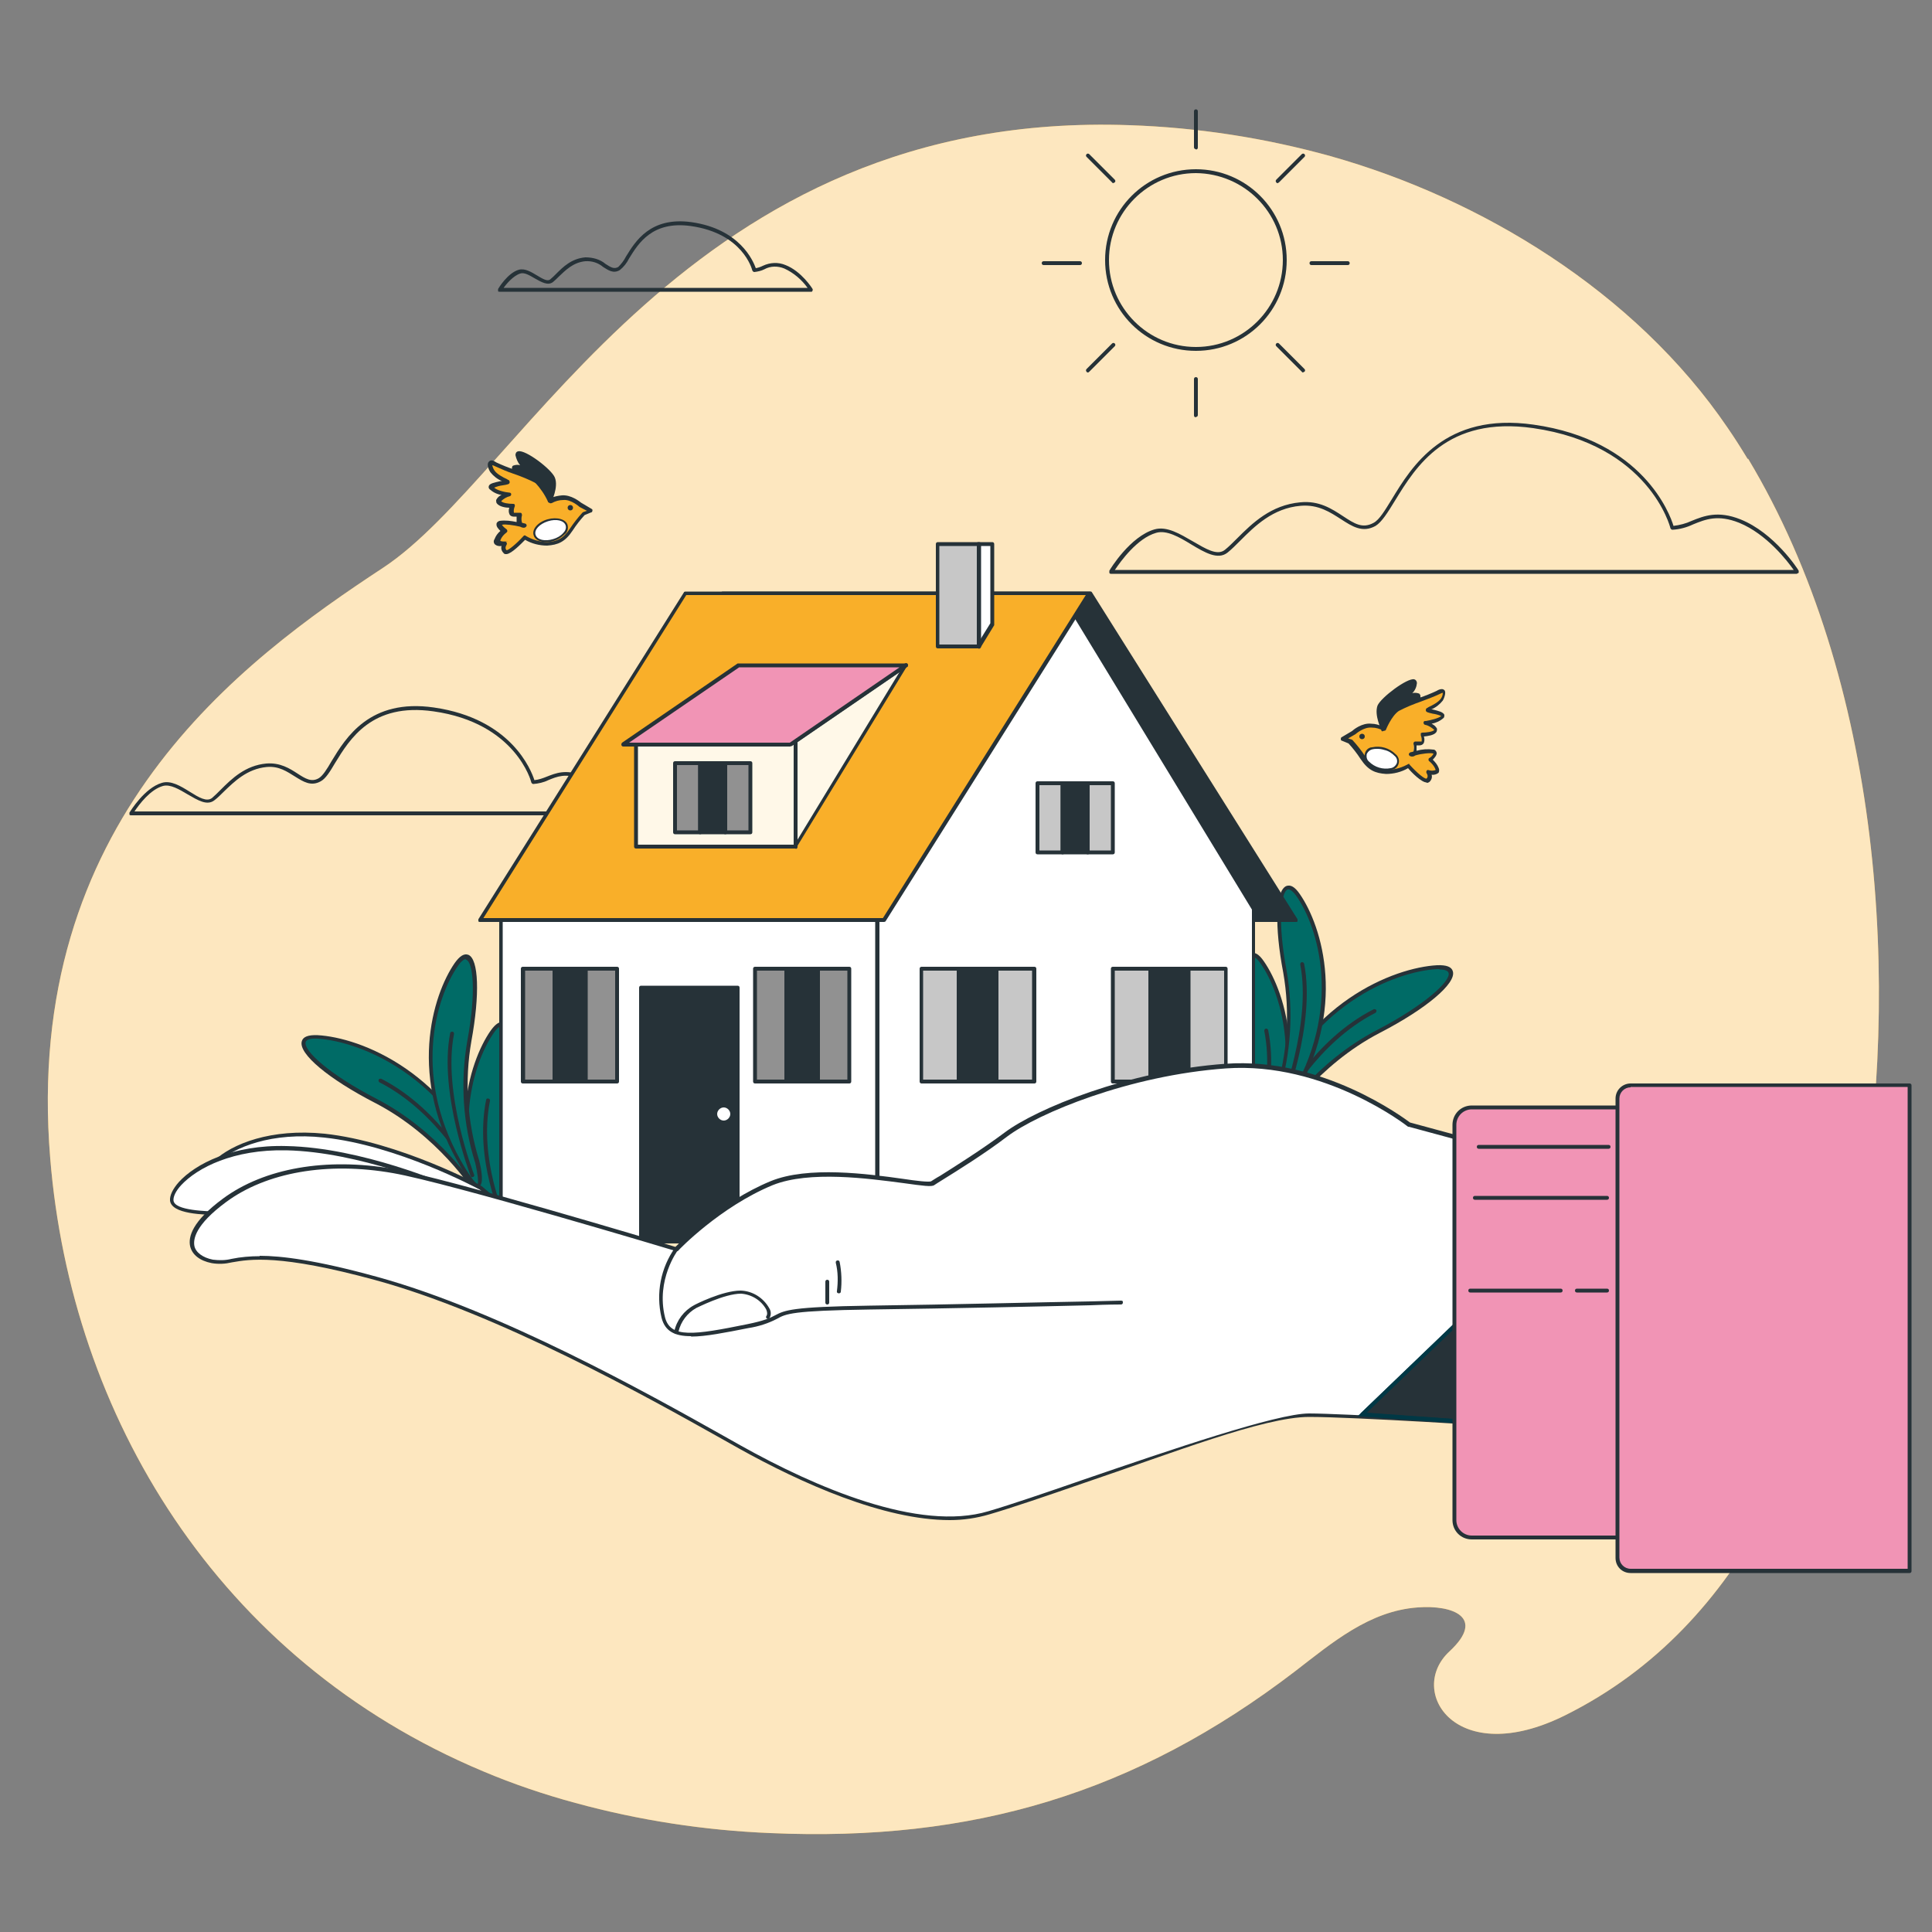 <?xml version="1.0" encoding="UTF-8"?>
<svg id="Layer_1" xmlns="http://www.w3.org/2000/svg" version="1.1" viewBox="0 0 500 500">
  <rect x="0" y="0" width="500" height="500" fill="#808080" stroke="none"/>
  <!-- Generator: Adobe Illustrator 29.0.0, SVG Export Plug-In . SVG Version: 2.1.0 Build 186)  -->
  <defs>
    <style>
      .st0 {
        stroke: #003845;
        stroke-miterlimit: 10;
      }

      .st0, .st1 {
        fill: #263238;
      }

      .st2, .st3 {
        fill: #fff;
      }

      .st4 {
        fill: #003845;
      }

      .st5 {
        fill: #fff8e8;
      }

      .st3 {
        isolation: isolate;
        opacity: .7;
      }

      .st6 {
        fill: #f194b5;
      }

      .st7 {
        fill: #919191;
      }

      .st8 {
        fill: #f9af29;
      }

      .st9 {
        fill: #c7c7c7;
      }

      .st10 {
        fill: #006b66;
      }
    </style>
  </defs>
  <g id="freepik--background-simple--inject-2">
    <path class="st8" d="M452.3,118.8c-1.7-2.8-3.4-5.5-5.2-8.1-24-35.3-64-59.4-102.8-70.3-16.9-4.7-34.3-7.4-51.9-8-114.4-4.1-156.4,90.2-193.2,114.5C62.4,171.1,5.8,212.6,13,299.8c5.4,66.3,43.1,129.7,112,158.6,7.8,3.3,15.8,6,23.9,8.2,16.5,4.5,33.4,7.1,50.5,7.8,52.1,2.3,94.4-10.2,135.8-41.9,9.6-7.4,19.2-15.6,31.7-16.5,9.1-.7,17.7,2.6,8.2,11.4-11.1,10.3,1.7,30.6,30,16.5,47.2-23.5,66.7-74.3,75.9-125.9,11.2-63.3,5.8-142-28.6-199.3Z"/>
    <path class="st3" d="M452.3,118.8c-1.7-2.8-3.4-5.5-5.2-8.1-24-35.3-64-59.4-102.8-70.3-16.9-4.7-34.3-7.4-51.9-8-114.4-4.1-156.4,90.2-193.2,114.5C62.4,171.1,5.8,212.6,13,299.8c5.4,66.3,43.1,129.7,112,158.6,7.8,3.3,15.8,6,23.9,8.2,16.5,4.5,33.4,7.1,50.5,7.8,52.1,2.3,94.4-10.2,135.8-41.9,9.6-7.4,19.2-15.6,31.7-16.5,9.1-.7,17.7,2.6,8.2,11.4-11.1,10.3,1.7,30.6,30,16.5,47.2-23.5,66.7-74.3,75.9-125.9,11.2-63.3,5.8-142-28.6-199.3Z"/>
  </g>
  <g id="freepik--Clouds--inject-2">
    <path class="st1" d="M465.1,148.5h-177.6c-.2,0-.4-.1-.4-.3,0-.2,0-.3,0-.5.2-.4,5.4-8.9,11.7-10.7,3.2-.9,6.6,1.2,9.9,3.1s6.3,3.8,8.3,2.2c1-.8,2.1-1.9,3.2-3,3.9-3.9,8.7-8.6,16.3-9.3,4.9-.5,8.2,1.7,11.1,3.6s5,3.3,7.9,1.7c1.5-.8,2.9-3.2,4.7-6.1,5.1-8.4,13.7-22.6,36.7-19.3,28.3,4,35.3,23.2,36.2,26.2,1.6-.2,3.2-.6,4.7-1.3,3.2-1.3,6.8-2.7,12.6-.4,8.8,3.5,14.9,12.9,15.1,13.3,0,.2,0,.4,0,.5,0,.1-.3.2-.4.2ZM288.5,147.5h175.7c-1.6-2.3-7-9.3-14.1-12.2-5.5-2.2-8.7-.9-11.9.4-1.7.8-3.5,1.3-5.4,1.4-.2,0-.4-.2-.5-.4,0-.2-5.5-21.6-35.5-25.9-22.4-3.2-30.4,10-35.8,18.8-1.9,3.1-3.4,5.5-5,6.5-3.4,1.9-6.1.1-8.9-1.7s-5.9-3.9-10.5-3.5c-7.2.6-11.9,5.3-15.6,9-1.2,1.2-2.3,2.3-3.3,3.1-2.5,2-5.9,0-9.4-2.1-3.1-1.9-6.4-3.8-9.1-3-4.9,1.4-9.2,7.4-10.6,9.5Z"/>
    <path class="st1" d="M161.2,211H33.9c-.2,0-.3,0-.4-.2,0-.2,0-.4,0-.5.2-.3,3.9-6.4,8.4-7.7,2.3-.7,4.8.8,7.2,2.3s4.4,2.7,5.8,1.6c.7-.6,1.5-1.4,2.3-2.2,2.8-2.8,6.3-6.2,11.7-6.7,3.6-.3,6.1,1.3,8.1,2.6s3.6,2.3,5.5,1.2c1-.6,2.1-2.3,3.3-4.4,3.7-6.1,9.9-16.3,26.5-13.9,20.1,2.9,25.2,16.3,26,18.8,1.1-.1,2.2-.5,3.2-.9,2.3-.9,4.9-2,9.2-.3,6.4,2.5,10.7,9.3,10.9,9.6,0,.2,0,.4,0,.5,0,.2-.2.3-.4.3ZM34.8,210h125.4c-1.3-1.8-5.1-6.5-9.9-8.4-3.9-1.6-6.2-.6-8.4.3-1.2.6-2.6.9-3.9,1-.2,0-.4-.2-.5-.4,0-.2-4-15.4-25.3-18.4-16-2.3-21.7,7.2-25.5,13.4-1.3,2.2-2.4,4-3.7,4.7-2.5,1.4-4.5.1-6.6-1.2s-4.2-2.8-7.4-2.5c-5.1.5-8.4,3.8-11.1,6.4-.8.8-1.6,1.6-2.4,2.2-1.9,1.5-4.3,0-6.9-1.5-2.2-1.3-4.5-2.7-6.4-2.2-3.3.9-6.2,4.8-7.4,6.6Z"/>
    <path class="st1" d="M209.9,75.5h-80.6c-.2,0-.4,0-.4-.2,0-.2,0-.3,0-.5.1-.2,2.5-4.2,5.4-5,1.6-.4,3.2.6,4.7,1.5s2.7,1.6,3.4,1c.5-.4,1-.9,1.5-1.4,1.8-1.8,4-4,7.6-4.3,1.9,0,3.8.5,5.2,1.7,1.4.9,2.2,1.4,3.3.8.8-.8,1.5-1.7,2-2.7,2.4-3.9,6.3-10.4,17-8.9,12.5,1.8,15.9,10,16.6,11.9.6-.1,1.2-.3,1.8-.6,1.9-.9,4-1,5.9-.2,4.1,1.6,6.9,6,7,6.2.1.2,0,.5-.2.7,0,0-.2,0-.3,0h0ZM130.2,74.5h78.8c-1.5-2.1-3.6-3.9-6-5-1.7-.7-3.6-.7-5.2.2-.8.4-1.7.6-2.6.7-.2,0-.4-.2-.5-.4-.1-.4-2.5-9.6-15.9-11.5-10-1.4-13.6,4.5-16,8.4-.6,1.2-1.4,2.2-2.4,3-1.7,1-3,0-4.3-.8-1.3-1.1-2.9-1.6-4.6-1.5-3.2.3-5.2,2.4-6.9,4-.5.5-1,1-1.5,1.4-1.3,1-3,0-4.6-.9-1.4-.8-2.8-1.7-3.9-1.3-1.8.6-3.6,2.7-4.4,3.9h0Z"/>
  </g>
  <g id="freepik--Sun--inject-2">
    <path class="st1" d="M309.5,90.8c-13,0-23.5-10.5-23.5-23.5,0-13,10.5-23.5,23.5-23.5,13,0,23.5,10.5,23.5,23.5h0c0,13-10.5,23.5-23.5,23.5ZM309.5,44.8c-12.4,0-22.5,10.1-22.5,22.5,0,12.4,10.1,22.5,22.5,22.5,12.4,0,22.5-10.1,22.5-22.5h0c0-12.4-10.1-22.4-22.5-22.5h0Z"/>
    <path class="st1" d="M309.5,38.6c-.3,0-.5-.2-.5-.5v-9.3c0-.3.2-.5.5-.5s.5.2.5.5v9.4c0,.3-.2.5-.5.5Z"/>
    <path class="st1" d="M309.5,108c-.3,0-.5-.2-.5-.5v-9.4c0-.3.2-.5.5-.5s.5.2.5.5v9.3c0,.3-.2.5-.5.5,0,0,0,0,0,0Z"/>
    <path class="st1" d="M330.7,47.4c-.1,0-.3,0-.4-.2-.2-.2-.2-.5,0-.7l6.6-6.6c.2-.2.5-.2.7,0,.2.2.2.5,0,.7,0,0,0,0,0,0l-6.6,6.6c0,0-.2.1-.3.2Z"/>
    <path class="st1" d="M281.6,96.4c-.1,0-.3,0-.4-.2-.2-.2-.2-.5,0-.7,0,0,0,0,0,0l6.6-6.6c.2-.2.5-.2.7,0,0,0,0,0,0,0,.2.2.2.5,0,.7l-6.6,6.6c-.1.1-.2.2-.4.2Z"/>
    <path class="st1" d="M348.8,68.6h-9.4c-.3,0-.5-.2-.5-.5,0-.3.2-.5.5-.5h9.4c.3,0,.5.2.5.5s-.2.5-.5.5Z"/>
    <path class="st1" d="M279.5,68.6h-9.4c-.3,0-.5-.2-.5-.5s.2-.5.5-.5h9.4c.3,0,.5.2.5.5s-.2.5-.5.5Z"/>
    <path class="st1" d="M337.3,96.4c-.1,0-.3,0-.4-.2l-6.6-6.6c-.2-.2-.2-.5,0-.7.2-.2.5-.2.7,0,0,0,0,0,0,0l6.6,6.6c.2.2.2.5,0,.7,0,0-.2.1-.3.1h0Z"/>
    <path class="st1" d="M288.2,47.4c-.1,0-.3,0-.4-.2l-6.6-6.6c-.2-.2-.2-.5,0-.7,0,0,0,0,0,0,.2-.2.5-.2.7,0l6.6,6.6c.2.2.2.5,0,.7,0,0-.2.1-.4.2Z"/>
  </g>
  <g id="freepik--Birds--inject-2">
    <path class="st8" d="M364.9,195.2s4.6-1.1,6-.7-.9,2.1-.9,2.1c.8.6,1.5,1.4,1.8,2.3.7,1.6-2.3.9-2.3.9.5.6.5,1.5,0,2.1-.9.9-5.1-3.7-5.1-3.7,0,0-3,1.9-5.8,1.6s-4.4-.9-6.2-3.7c-.9-1.5-2-2.9-3.2-4.1l-1.9-.7,2.8-1.6s2.3-2.1,4.6-1.9c1.1,0,2.2.4,3.2.9,0,0,1.4-3.7,3.5-5.1s8.5-3.2,10.6-4.4,1.6.7.9,1.9-2.8,2.1-3.7,2.5,4.9.7,3.9,1.9-4.4,1.6-4.4,1.6c0,0,3.2,1.2,2.5,2.1s-3.5.9-3.5.9c0,0,.9,2.3-.5,2.3h-1.4s.7,3.2-1.1,2.8Z"/>
    <path class="st1" d="M369.2,202.5h0c-1.3,0-3.9-2.6-4.8-3.7-1.7,1-3.7,1.5-5.7,1.5-2.8-.2-4.6-.9-6.6-3.9-.9-1.4-2-2.8-3.1-4l-1.7-.7c-.2,0-.3-.2-.3-.4,0-.2,0-.4.2-.5l2.7-1.6c.3-.3,2.6-2.2,5-1.9,1,0,2,.3,2.9.7.5-1.1,1.7-3.6,3.4-4.8,2-1.1,4-1.9,6.1-2.6,1.5-.5,3-1.1,4.5-1.8.3-.2,1.4-.8,2-.2s-.2,2.4-.4,2.7c-.8,1-1.8,1.8-3,2.3h.3c1.7.4,2.8.7,3.1,1.4,0,.3,0,.6-.2.8-.9.8-2,1.3-3.1,1.5.6.3,1.1.7,1.4,1.3,0,.3,0,.6-.2.9-.6.8-2.2,1-3.2,1.1.2.6.2,1.3-.1,1.8-.2.3-.6.5-1,.5h-.8c0,.5,0,.9,0,1.4,1.4-.4,2.9-.5,4.4-.3.4,0,.7.4.8.8.1.6-.5,1.3-1,1.8.6.6,1.2,1.3,1.5,2.1.2.4.2.9,0,1.3-.5.4-1.2.6-1.8.5.2.6,0,1.3-.5,1.8-.2.2-.5.3-.8.3ZM364.4,197.7c.1,0,.3,0,.4.2,1.8,2,3.9,3.8,4.4,3.6.6-.6,0-1.4,0-1.4-.1-.2-.1-.4,0-.6.1-.2.3-.3.5-.2.6.2,1.2.2,1.8,0h0c0,0,0-.2,0-.2-.3-.8-.9-1.5-1.6-2.1-.1,0-.2-.2-.2-.4,0-.2,0-.3.2-.4.5-.3.9-.7,1.1-1.2h-.1c-.7-.2-2.9,0-4.6.5-.4.3-.9.4-1.3.2-.2,0-.4-.3-.4-.5,0-.2.2-.4.4-.5.1,0,.4-.1.8-.2.2-.7.2-1.3,0-2,0-.3.1-.5.4-.6,0,0,0,0,.1,0h1.4c.1,0,.2,0,.2,0,.1-.5,0-1.1-.2-1.6,0-.2,0-.3,0-.5,0-.1.3-.2.4-.2,1,0,2.7-.2,3.1-.7-.7-.6-1.4-1.1-2.3-1.3-.3,0-.5-.3-.5-.6,0-.3.3-.5.6-.4,1.2-.2,3.3-.7,4-1.3-.7-.3-1.5-.5-2.2-.6-1.3-.3-1.8-.4-1.8-.9,0-.3.1-.5.4-.6l.3-.2c.9-.4,2.6-1.3,3.2-2.2.3-.4.5-1,.5-1.5-.3,0-.5.2-.8.3-1.5.7-3.1,1.3-4.7,1.9-2,.7-4,1.5-5.9,2.5-1.9,1.3-3.3,4.8-3.3,4.8,0,.1-.2.3-.3.3-.2,0-.3,0-.4,0-.9-.5-1.9-.8-3-.8-2.1-.2-4.2,1.7-4.2,1.7s0,0,0,0l-1.9,1.1.9.3c0,0,.1,0,.2.1,1.2,1.3,2.3,2.7,3.3,4.2,1.8,2.7,3.3,3.3,5.9,3.5,1.9,0,3.8-.6,5.5-1.6,0,0,.2,0,.3,0h0Z"/>
    <path class="st1" d="M357.9,188.8s-1.8-3.7-.9-6,9.5-8.3,9.2-6c-.3,1.5-1.2,2.9-2.5,3.7,0,0,3.5-1.2,3.5-.2v.9s-3.9.9-5.8,2.5c-1.4,1.5-2.6,3.2-3.5,5.1Z"/>
    <path class="st1" d="M357.9,189.3c-.2,0-.4-.1-.4-.3,0-.2-1.9-3.9-1-6.4.9-2.1,7.7-7.2,9.5-6.8.4.1.7.5.7,1-.1,1-.5,1.9-1.2,2.6.6-.2,1.2-.1,1.8.1.2.2.3.4.3.6v.9c0,.2-.2.4-.4.5,0,0-3.8.9-5.6,2.4-1.4,1.5-2.5,3.1-3.3,5,0,.2-.3.3-.5.3h0ZM365.7,176.7c-1.3,0-7.5,4.3-8.2,6.2-.6,1.4,0,3.4.5,4.6.8-1.6,1.8-3,3.1-4.3,1.7-1.2,3.6-2.1,5.6-2.6v-.4c-1,0-1.9.2-2.8.6-.3,0-.5,0-.6-.3,0-.2,0-.4.2-.6,1.2-.7,2-1.9,2.3-3.3h0Z"/>
    <circle class="st1" cx="352.5" cy="190.6" r=".7"/>
    <path class="st2" d="M361.8,197.6c-.4,1.4-2.6,2-4.9,1.3s-3.8-2.4-3.4-3.8,2.6-2,4.9-1.3,3.8,2.4,3.4,3.8Z"/>
    <path class="st1" d="M358.8,199.4c-.7,0-1.4,0-2-.3-1.1-.3-2.1-.9-2.8-1.7-1-.8-1.1-2.2-.4-3.2.4-.5.9-.8,1.5-.8,2.2-.5,4.5.2,6.1,1.8,1,.8,1.1,2.2.4,3.2-.4.5-.9.8-1.5.8-.4.1-.9.2-1.3.2ZM356.5,193.8c-.4,0-.8,0-1.2.1-.7.1-1.3.6-1.6,1.3-.1.7,0,1.4.6,1.9,1.5,1.5,3.6,2.1,5.6,1.7.7-.1,1.3-.6,1.6-1.3h0c.2-.7,0-1.4-.6-1.9-.7-.7-1.6-1.3-2.6-1.5-.6-.2-1.2-.3-1.8-.3Z"/>
    <path class="st8" d="M135.3,136.1s-4.6-1.2-6-.7.9,2.1.9,2.1c-.8.6-1.5,1.4-1.8,2.3-.7,1.6,2.3.9,2.3.9-.5.6-.5,1.5,0,2.1.9.9,5.1-3.7,5.1-3.7,0,0,3,1.9,5.8,1.6s4.4-.9,6.2-3.7c.9-1.5,2-2.9,3.2-4.1l1.9-.7-2.8-1.6s-2.3-2.1-4.6-1.9c-1.1,0-2.2.4-3.2.9,0,0-1.4-3.7-3.5-5.1s-8.5-3.2-10.6-4.4-1.6.7-.9,1.8,2.8,2.1,3.7,2.5-4.8.7-3.9,1.8,4.4,1.6,4.4,1.6c0,0-3.2,1.1-2.5,2.1s3.5.9,3.5.9c0,0-.9,2.3.5,2.3h1.4s-.7,3.2,1.2,2.8Z"/>
    <path class="st1" d="M131,143.4c-.3,0-.5,0-.7-.3-.5-.5-.7-1.2-.5-1.8-.6.1-1.3,0-1.8-.5-.3-.4-.3-.9,0-1.3.3-.8.8-1.5,1.5-2.1-.5-.5-1.1-1.1-1-1.8,0-.4.4-.7.8-.8,1.5-.2,3,0,4.4.3,0-.5,0-.9,0-1.4h-.8c-.4,0-.8-.2-1-.5-.3-.6-.3-1.2-.1-1.8-1,0-2.6-.3-3.2-1.1-.2-.2-.2-.6-.2-.9.3-.6.8-1.1,1.4-1.3-1.2-.2-2.2-.7-3.1-1.5-.2-.2-.3-.5-.2-.8.2-.7,1.4-.9,3.1-1.3h.3c-1.2-.5-2.2-1.3-3-2.3-.2-.3-1.1-1.9-.4-2.7s1.6,0,2,.2c1.5.7,3,1.3,4.5,1.8,2.1.7,4.2,1.5,6.1,2.6,1.7,1.2,3,3.7,3.4,4.8.9-.4,1.9-.6,2.9-.7,2.4-.2,4.6,1.6,5,1.9l2.7,1.6c.2.1.3.3.2.5,0,.2-.1.4-.3.4l-1.7.7c-1.1,1.2-2.2,2.6-3.1,4-2,3-3.8,3.7-6.6,3.9-2,0-4-.5-5.7-1.5-1,1-3.5,3.6-4.8,3.7h-.1ZM130.7,140.2c.2,0,.3,0,.4.2.1.2.1.4,0,.6,0,0-.6.8,0,1.4.5,0,2.5-1.6,4.4-3.7.2-.2.4-.2.6,0,1.7,1,3.5,1.5,5.5,1.6,2.5-.2,4.1-.8,5.9-3.5,1-1.5,2.1-2.9,3.3-4.2,0,0,.1,0,.2-.1l.9-.3-1.9-1h0c0,0-2.2-2-4.2-1.8-1.1,0-2.1.3-3,.8-.1,0-.3.1-.4,0-.2,0-.3-.2-.3-.3,0,0-1.4-3.6-3.3-4.8-1.9-1-3.9-1.8-5.9-2.5-1.6-.5-3.1-1.2-4.7-1.9-.6-.3-.8-.3-.8-.3.1.5.3,1,.6,1.4.6.9,2.3,1.8,3.2,2.2l.3.2c.3,0,.4.4.4.6,0,.5-.5.6-1.8.8-.8.1-1.5.3-2.2.6.7.7,2.8,1.2,4,1.3.2,0,.4.2.4.4,0,.2-.1.4-.3.5-.9.2-1.7.7-2.3,1.3.4.5,2,.7,3.1.7.2,0,.3,0,.4.2,0,.1.1.3,0,.5-.2.5-.3,1-.2,1.6,0,0,0,0,.2,0h1.4c.1,0,.3,0,.4.2,0,.1.1.3.1.4-.2.7-.2,1.3,0,2l.8.2c.2,0,.4.3.4.5,0,.2-.2.4-.4.5-.4.2-.9,0-1.3-.2-1.7-.4-3.9-.7-4.6-.5,0,0,0,0-.1,0,.3.5.7.8,1.2,1.2.1,0,.2.3.2.4,0,.2-.1.3-.2.4-.7.5-1.3,1.2-1.6,2,0,0,0,.2,0,.2.6.2,1.2.2,1.8,0h.1Z"/>
    <path class="st1" d="M142.2,129.6s1.8-3.7.9-6-9.5-8.3-9.2-6c.3,1.5,1.2,2.9,2.5,3.7,0,0-3.5-1.2-3.5-.2v1s3.9.9,5.8,2.5c1.4,1.5,2.6,3.2,3.5,5Z"/>
    <path class="st1" d="M142.2,130.1h0c-.2,0-.4-.1-.4-.3-.8-1.8-2-3.5-3.3-4.9-1.7-1.5-5.5-2.4-5.6-2.4-.2,0-.4-.2-.4-.5v-.9c0-.3.1-.5.3-.6.6-.2,1.2-.3,1.8-.1-.6-.7-1-1.7-1.2-2.6,0-.5.2-.9.7-1,1.9-.5,8.7,4.7,9.5,6.8,1,2.5-.9,6.2-.9,6.4,0,.2-.3.3-.4.2ZM133.5,121.6c2,.5,3.9,1.3,5.6,2.6,1.3,1.2,2.3,2.7,3.1,4.3.4-1.2,1.1-3.2.5-4.6-.8-1.9-7-6.3-8.3-6.2.3,1.4,1.1,2.6,2.3,3.3.2.1.3.4.2.6-.1.2-.4.4-.6.3-.9-.3-1.8-.5-2.8-.6v.4Z"/>
    <path class="st1" d="M146.9,131.4c0,.4.3.7.7.7s.7-.3.7-.7-.3-.7-.7-.7-.7.3-.7.7Z"/>
    <path class="st2" d="M138.3,138.4c.4,1.4,2.6,2,4.9,1.3s3.8-2.4,3.4-3.8-2.6-2-4.9-1.3-3.8,2.4-3.4,3.8Z"/>
    <path class="st1" d="M141.4,140.3c-1.6,0-3-.6-3.3-1.8h0c-.5-1.5,1.1-3.4,3.6-4.1s4.8,0,5.2,1.5c.2.9,0,1.8-.8,2.4-.8.8-1.8,1.4-2.8,1.7-.6.2-1.3.3-1.9.3ZM138.6,138.4c.4,1.3,2.4,1.8,4.6,1.1,1-.3,1.9-.8,2.6-1.6.5-.5.8-1.2.6-1.9-.4-1.3-2.4-1.8-4.6-1.1s-3.6,2.2-3.2,3.5Z"/>
  </g>
  <g id="freepik--Plants--inject-2">
    <path class="st10" d="M122.9,308c-6.6-9.6-15.4-17.6-25.7-23.1-16.5-8.6-23.6-17-15-16.5,10.4.6,34,8.9,44.7,38,4.6,12.5-4,1.6-4,1.6"/>
    <path class="st1" d="M127.8,312.9c-1.4,0-3.9-2.8-5.3-4.6h0c0-.1-9.2-14.5-25.5-22.9-12-6.2-19.8-12.7-18.9-15.9.3-1.2,1.7-1.7,4.1-1.6,11,.6,34.5,9.5,45.2,38.3,1.9,5.1,1.5,6.2.8,6.6-.1,0-.3,0-.5,0ZM123.3,307.7c1.8,2.3,3.9,4.3,4.5,4.2,0,0,.4-.7-1.3-5.4-10.4-28.3-33.5-37-44.3-37.7-1.8-.1-2.9.2-3.1.9-.6,2.2,6.2,8.4,18.4,14.7,16.2,8.4,25.4,22.6,25.8,23.2Z"/>
    <path class="st1" d="M122.3,304.7c-.2,0-.4-.1-.4-.3,0-.2-8.4-16.5-23.7-24.3-.2-.1-.3-.4-.2-.7,0,0,0,0,0,0,.1-.2.4-.3.7-.2,15.6,8,24,24.6,24.1,24.7.1.2,0,.5-.2.7,0,0,0,0,0,0,0,0-.1,0-.2,0Z"/>
    <path class="st10" d="M132.8,318c-3.2-10.1-3.9-20.7-2.1-31.1,3.1-16.5,1.1-26.3-3.4-19.9-5.4,7.7-12.7,29.1,2,53,6.3,10.3,3.4-2,3.4-2"/>
    <path class="st1" d="M132.9,324.6c-.7,0-1.7-.8-3.9-4.4-14.6-23.7-7.7-45.4-2-53.5,1.3-1.8,2.4-2.5,3.5-2.1,2.7,1.1,3.1,10.3.8,22.4-1.8,10.3-1.1,20.9,2,30.9,0,0,0,0,0,0,.6,2.7,1.2,6.1,0,6.6,0,0-.2,0-.3,0ZM129.9,265.5c-.5,0-1.3.6-2.1,1.8-5.6,8-12.3,29.2,2,52.4,2.3,3.7,3,3.9,3.1,3.9.3-.3,0-2.9-.6-5.4-3.2-10.1-3.9-20.9-2.1-31.4,2.5-13.4,1.4-20.6-.2-21.2,0,0-.2,0-.2,0h0Z"/>
    <path class="st1" d="M130.4,316c-.2,0-.4-.1-.5-.3,0-.2-7.2-15.5-4.1-31,0-.3.3-.5.6-.4s.5.3.4.6c-3,15.2,4,30.2,4,30.4.1.2,0,.5-.2.7,0,0,0,0,0,0,0,0-.1,0-.2,0Z"/>
    <path class="st10" d="M123.6,300.7c-3.2-10.1-3.9-20.7-2.1-31.1,3.1-16.5,1.1-26.3-3.4-19.9-5.4,7.7-12.7,29.1,2,53,6.3,10.3,3.4-2,3.4-2"/>
    <path class="st1" d="M123.6,307.2c-.7,0-1.7-.8-3.9-4.4-14.6-23.7-7.7-45.4-2-53.6,1.3-1.8,2.4-2.5,3.5-2.1,2.7,1.1,3,10.3.8,22.3-1.8,10.3-1.1,20.9,2,30.9h0c.7,2.8,1.2,6.2,0,6.7,0,0-.2,0-.3,0ZM120.6,248.2c-.5,0-1.3.6-2.1,1.8-5.6,8-12.3,29.2,2,52.5,2.3,3.7,3,3.9,3.1,3.9.3-.3,0-2.9-.6-5.4-3.2-10.1-3.9-20.9-2.1-31.4,2.5-13.4,1.4-20.6-.2-21.2,0,0-.2,0-.2,0h0Z"/>
    <path class="st1" d="M122.3,304.7c-.2,0-.4-.1-.5-.3,0-.2-8.3-21.5-5.3-37,0-.3.3-.4.6-.4.3,0,.4.3.4.6,0,0,0,0,0,0-3,15.2,5.1,36.2,5.2,36.4.1.3,0,.5-.3.6,0,0,0,0,0,0,0,0-.1,0-.2,0Z"/>
    <path class="st10" d="M331.2,289.9c6.6-9.6,15.4-17.6,25.7-23.1,16.5-8.6,23.6-17.1,15-16.5-10.4.6-34,8.9-44.7,38-4.6,12.6,4,1.6,4,1.6"/>
    <path class="st1" d="M326.3,294.8c-.2,0-.3,0-.4-.1-.7-.4-1.1-1.5.8-6.6,10.6-28.8,34.2-37.7,45.2-38.3,2.4-.1,3.8.4,4.1,1.6.9,3.1-6.9,9.7-18.9,15.9-16.2,8.4-25.4,22.8-25.5,22.9h0c-1.5,1.8-3.9,4.6-5.3,4.6ZM372.6,250.8h-.7c-10.8.6-33.8,9.3-44.3,37.7-1.7,4.6-1.3,5.3-1.3,5.4.5.1,2.6-1.9,4.4-4.2.4-.7,9.7-14.9,25.8-23.2,12.1-6.3,19-12.6,18.4-14.7-.2-.6-1-.9-2.4-.9h0ZM331.2,289.9h0Z"/>
    <path class="st1" d="M331.8,286.6c0,0-.2,0-.2,0-.2-.1-.3-.4-.2-.7,0-.2,8.5-16.8,24.1-24.7.2-.1.5,0,.7.2,0,0,0,0,0,0,.1.2,0,.5-.2.7-15.3,7.8-23.6,24.1-23.7,24.3,0,.2-.3.3-.4.3Z"/>
    <path class="st10" d="M321.2,299.9c3.2-10.1,3.9-20.7,2.1-31.1-3.1-16.6-1.1-26.3,3.4-19.9,5.4,7.8,12.7,29.1-2,53-6.3,10.3-3.4-2-3.4-2"/>
    <path class="st1" d="M321.2,306.5c-.1,0-.2,0-.4,0-1.2-.5-.7-3.9,0-6.6h0c3.1-10,3.8-20.6,2-30.9-2.3-12-2-21.2.8-22.3,1.1-.4,2.2.2,3.5,2.1,5.7,8.2,12.6,29.9-2,53.5-2.2,3.6-3.2,4.4-3.9,4.4ZM321.7,300.1c-.6,2.5-.8,5.1-.5,5.5,0,0,.7-.2,3-3.9,14.3-23.2,7.6-44.5,2-52.4-.9-1.3-1.8-1.9-2.3-1.7-1.6.7-2.7,7.9-.2,21.2,1.8,10.5,1.1,21.2-2,31.4h0Z"/>
    <path class="st1" d="M323.6,297.9c0,0-.2,0-.2,0-.2-.1-.4-.4-.2-.7,0-.1,7-15.1,4-30.4,0-.3.1-.5.4-.6,0,0,0,0,0,0,.3,0,.5.1.6.4,0,0,0,0,0,0,3.1,15.5-4,30.8-4.1,31,0,.2-.2.3-.4.3Z"/>
    <path class="st10" d="M330.5,282.6c3.2-10.1,3.9-20.7,2.1-31.1-3.1-16.6-1.1-26.3,3.4-19.9,5.4,7.7,12.7,29.1-2,53-6.3,10.3-3.4-2-3.4-2"/>
    <path class="st1" d="M330.5,289.2c-.1,0-.2,0-.4,0-1.2-.5-.7-3.9,0-6.6h0c3.1-10,3.8-20.6,2-30.9-2.3-12-2-21.2.8-22.4,1.1-.4,2.2.2,3.5,2.1,5.7,8.2,12.6,29.9-2,53.5-2.2,3.6-3.2,4.4-3.9,4.4ZM331,282.7c-.6,2.6-.8,5.1-.5,5.5,0,0,.7-.2,3-3.9,14.3-23.2,7.6-44.5,2-52.4-.9-1.3-1.8-1.9-2.3-1.7-1.6.7-2.7,7.9-.2,21.2,1.8,10.5,1.1,21.2-2,31.4Z"/>
    <path class="st1" d="M331.8,286.6c0,0-.1,0-.2,0-.3-.1-.4-.4-.3-.6,0-.2,8.2-21.2,5.2-36.4,0-.3.1-.5.4-.6,0,0,0,0,0,0,.3,0,.5.1.6.4,0,0,0,0,0,0,3.1,15.5-5.2,36.8-5.3,37,0,.2-.3.3-.5.2Z"/>
  </g>
  <g id="freepik--House--inject-2">
    <polygon class="st1" points="335.4 238.1 240.3 238.1 187.1 153.6 282.2 153.6 335.4 238.1"/>
    <path class="st1" d="M335.4,238.6h-95.1c-.2,0-.3,0-.4-.2l-53.2-84.6c0-.2,0-.4,0-.5,0-.2.3-.2.4-.2h95.1c.2,0,.3,0,.4.2l53.2,84.6c0,.2,0,.4,0,.5,0,.2-.3.2-.4.2ZM240.6,237.6h93.9l-52.6-83.6h-93.9l52.6,83.6Z"/>
    <rect class="st2" x="129.6" y="235.2" width="97.4" height="86.1"/>
    <path class="st1" d="M227.1,321.8h-97.4c-.3,0-.5-.2-.5-.5v-86.1c0-.3.2-.5.5-.5h97.4c.3,0,.5.2.5.5v86.1c0,.3-.2.5-.5.5ZM130.1,320.8h96.4v-85.1h-96.4v85.1Z"/>
    <polygon class="st2" points="324.5 321.3 227.1 321.3 227.1 235.2 276.6 156.5 324.5 235.2 324.5 321.3"/>
    <path class="st1" d="M324.5,321.8h-97.4c-.3,0-.5-.2-.5-.5v-86.1c0,0,0-.2,0-.3l49.5-78.8c0-.1.2-.2.4-.2h0c.2,0,.3,0,.4.2l47.9,78.8c0,0,0,.2,0,.3v86c0,.3-.2.5-.5.5ZM227.6,320.8h96.4v-85.4l-47.4-77.9-49,77.9v85.4Z"/>
    <rect class="st9" x="238.4" y="250.7" width="9.7" height="29.2"/>
    <path class="st1" d="M248.2,280.4h-9.7c-.3,0-.5-.2-.5-.5v-29.2c0-.3.2-.5.5-.5h9.7c.3,0,.5.2.5.5v29.2c0,.3-.2.5-.5.5ZM238.9,279.4h8.7v-28.2h-8.7v28.2Z"/>
    <rect class="st1" x="248.2" y="250.7" width="9.7" height="29.2"/>
    <path class="st1" d="M257.9,280.4h-9.8c-.3,0-.5-.2-.5-.5v-29.2c0-.3.2-.5.5-.5h9.8c.3,0,.5.2.5.5v29.2c0,.3-.2.5-.5.5ZM248.7,279.4h8.8v-28.2h-8.8v28.2Z"/>
    <rect class="st9" x="257.9" y="250.7" width="9.7" height="29.2"/>
    <path class="st1" d="M267.7,280.4h-9.7c-.3,0-.5-.2-.5-.5v-29.2c0-.3.2-.5.5-.5h9.7c.3,0,.5.2.5.5v29.2c0,.3-.2.5-.5.5ZM258.4,279.4h8.7v-28.2h-8.7v28.2Z"/>
    <rect class="st7" x="195.4" y="250.7" width="8.1" height="29.2"/>
    <path class="st1" d="M203.5,280.4h-8.1c-.3,0-.5-.2-.5-.5v-29.2c0-.3.2-.5.5-.5h8.1c.3,0,.5.2.5.5v29.2c0,.3-.2.5-.5.5ZM195.9,279.4h7.1v-28.2h-7.1v28.2Z"/>
    <rect class="st1" x="203.5" y="250.7" width="8.1" height="29.2"/>
    <path class="st1" d="M211.6,280.4h-8.1c-.3,0-.5-.2-.5-.5v-29.2c0-.3.2-.5.5-.5h8.1c.3,0,.5.2.5.5v29.2c0,.3-.2.5-.5.5ZM204,279.4h7.1v-28.2h-7.1v28.2Z"/>
    <rect class="st7" x="211.6" y="250.7" width="8.1" height="29.2"/>
    <path class="st1" d="M219.8,280.4h-8.1c-.3,0-.5-.2-.5-.5v-29.2c0-.3.2-.5.5-.5h8.1c.3,0,.5.2.5.5v29.2c0,.3-.2.5-.5.5ZM212.2,279.4h7.1v-28.2h-7.1v28.2Z"/>
    <rect class="st7" x="135.3" y="250.7" width="8.1" height="29.2"/>
    <path class="st1" d="M143.4,280.4h-8.1c-.3,0-.5-.2-.5-.5v-29.2c0-.3.2-.5.5-.5h8.1c.3,0,.5.2.5.5v29.2c0,.3-.2.5-.5.5ZM135.8,279.4h7.2v-28.2h-7.1v28.2Z"/>
    <rect class="st1" x="143.4" y="250.7" width="8.1" height="29.2"/>
    <path class="st1" d="M151.6,280.4h-8.1c-.3,0-.5-.2-.5-.5v-29.2c0-.3.2-.5.5-.5h8.1c.3,0,.5.2.5.5v29.2c0,.3-.2.5-.5.5ZM144,279.4h7.1v-28.2h-7.1v28.2Z"/>
    <rect class="st7" x="151.6" y="250.7" width="8.1" height="29.2"/>
    <path class="st1" d="M159.7,280.4h-8.1c-.3,0-.5-.2-.5-.5v-29.2c0-.3.2-.5.5-.5h8.1c.3,0,.5.2.5.5v29.2c0,.3-.2.5-.5.5ZM152.1,279.4h7.1v-28.2h-7.1v28.2Z"/>
    <rect class="st9" x="288" y="250.7" width="9.7" height="29.2"/>
    <path class="st1" d="M297.7,280.4h-9.7c-.3,0-.5-.2-.5-.5v-29.2c0-.3.2-.5.5-.5h9.7c.3,0,.5.2.5.5v29.2c0,.3-.2.5-.5.5,0,0,0,0,0,0ZM288.5,279.4h8.7v-28.2h-8.7v28.2Z"/>
    <rect class="st1" x="297.7" y="250.7" width="9.7" height="29.2"/>
    <path class="st1" d="M307.5,280.4h-9.7c-.3,0-.5-.2-.5-.5v-29.2c0-.3.2-.5.5-.5h9.7c.3,0,.5.2.5.5v29.2c0,.3-.2.5-.5.5ZM298.2,279.4h8.8v-28.2h-8.7v28.2Z"/>
    <rect class="st9" x="307.5" y="250.7" width="9.7" height="29.2"/>
    <path class="st1" d="M317.2,280.4h-9.8c-.3,0-.5-.2-.5-.5v-29.2c0-.3.2-.5.5-.5h9.8c.3,0,.5.2.5.5v29.2c0,.3-.2.5-.5.5ZM308,279.4h8.8v-28.2h-8.7v28.2Z"/>
    <rect class="st9" x="268.5" y="202.8" width="6.5" height="17.9"/>
    <path class="st1" d="M275,221.1h-6.5c-.3,0-.5-.2-.5-.5v-17.9c0-.3.2-.5.5-.5h6.5c.3,0,.5.2.5.5v17.9c0,.3-.2.5-.5.5ZM269,220.1h5.5v-16.9h-5.5v16.9Z"/>
    <rect class="st1" x="275" y="202.8" width="6.5" height="17.9"/>
    <path class="st1" d="M281.5,221.1h-6.5c-.3,0-.5-.2-.5-.5v-17.9c0-.3.2-.5.5-.5h6.5c.3,0,.5.2.5.5v17.9c0,.3-.2.5-.5.5,0,0,0,0,0,0ZM275.5,220.1h5.5v-16.9h-5.5v16.9Z"/>
    <rect class="st9" x="281.5" y="202.8" width="6.5" height="17.9"/>
    <path class="st1" d="M288,221.1h-6.5c-.3,0-.5-.2-.5-.5v-17.9c0-.3.2-.5.5-.5h6.5c.3,0,.5.2.5.5v17.9c0,.3-.2.5-.5.5ZM282,220.1h5.5v-16.9h-5.5v16.9Z"/>
    <polygon class="st8" points="124.2 238.1 228.8 238.1 282 153.6 177.4 153.6 124.2 238.1"/>
    <path class="st1" d="M228.8,238.6h-104.6c-.2,0-.3,0-.4-.2,0-.2,0-.4,0-.5l53.2-84.6c0-.1.2-.2.4-.2h104.6c.2,0,.3,0,.4.2,0,.2,0,.4,0,.5l-53.2,84.6c0,.1-.3.2-.4.2ZM125.1,237.6h103.4l52.5-83.6h-103.4l-52.5,83.6Z"/>
    <rect class="st5" x="164.6" y="191.8" width="41.3" height="27.3"/>
    <path class="st1" d="M205.9,219.6h-41.3c-.3,0-.5-.2-.5-.5v-27.3c0-.3.2-.5.5-.5h41.3c.3,0,.5.2.5.5v27.4c0,.3-.2.5-.5.5ZM165.1,218.6h40.3v-26.3h-40.3v26.3Z"/>
    <polygon class="st5" points="205.9 191.8 234.5 172.2 205.9 219.1 205.9 191.8"/>
    <path class="st1" d="M205.9,219.6h-.1c-.2,0-.4-.3-.4-.5v-27.4c0-.2,0-.3.2-.4l28.6-19.6c.2-.1.4-.1.6,0,.2.2.2.4,0,.6l-28.6,46.9c0,.2-.2.3-.4.3ZM206.4,192v25.3l26.4-43.4-26.4,18.1Z"/>
    <polygon class="st6" points="161.3 192.7 204.6 192.7 234.5 172.2 191.2 172.2 161.3 192.7"/>
    <path class="st1" d="M204.6,193.2h-43.3c-.2,0-.4-.1-.5-.4,0-.2,0-.4.2-.6l29.9-20.5c0,0,.2,0,.3,0h43.3c.3,0,.5.2.5.5,0,.2,0,.3-.2.4l-29.9,20.5c0,0-.2,0-.3,0ZM162.9,192.2h41.5l28.4-19.5h-41.5l-28.5,19.5Z"/>
    <rect class="st7" x="174.7" y="197.6" width="6.5" height="17.9"/>
    <path class="st1" d="M181.2,215.9h-6.5c-.3,0-.5-.2-.5-.5v-17.9c0-.3.2-.5.5-.5h6.5c.3,0,.5.2.5.5v17.9c0,.3-.2.5-.5.5ZM175.2,214.9h5.5v-16.9h-5.5v16.9Z"/>
    <rect class="st1" x="181.2" y="197.6" width="6.5" height="17.9"/>
    <path class="st1" d="M187.7,215.9h-6.5c-.3,0-.5-.2-.5-.5v-17.9c0-.3.2-.5.5-.5h6.5c.3,0,.5.2.5.5v17.9c0,.3-.2.5-.5.5ZM181.7,214.9h5.5v-16.9h-5.5v16.9Z"/>
    <rect class="st7" x="187.7" y="197.6" width="6.5" height="17.9"/>
    <path class="st1" d="M194.2,215.9h-6.5c-.3,0-.5-.2-.5-.5v-17.9c0-.3.2-.5.5-.5h6.5c.3,0,.5.2.5.5v17.9c0,.3-.2.5-.5.5ZM188.2,214.9h5.5v-16.9h-5.5v16.9Z"/>
    <polygon class="st2" points="256.8 140.8 253.2 140.8 253.2 167.3 256.8 161.4 256.8 140.8"/>
    <path class="st1" d="M253.2,167.8h-.1c-.2,0-.4-.3-.4-.5v-26.5c0-.3.2-.5.5-.5h3.6c.3,0,.5.2.5.5v20.7c0,0,0,.2,0,.3l-3.6,5.9c0,.1-.3.2-.4.2ZM253.7,141.2v24.3l2.6-4.2v-20h-2.6Z"/>
    <rect class="st9" x="242.6" y="140.8" width="10.7" height="26.5"/>
    <path class="st1" d="M253.4,167.8h-10.7c-.3,0-.5-.2-.5-.5v-26.5c0-.3.2-.5.5-.5h10.7c.3,0,.5.2.5.5v26.5c0,.3-.2.5-.5.5h0ZM243.1,166.8h9.7v-25.5h-9.7v25.5Z"/>
    <rect class="st1" x="165.9" y="255.6" width="25" height="65.7"/>
    <path class="st1" d="M190.9,321.8h-25c-.3,0-.5-.2-.5-.5v-65.7c0-.3.2-.5.5-.5h25c.3,0,.5.2.5.5v65.7c0,.3-.2.5-.5.5ZM166.4,320.8h24v-64.7h-24v64.7Z"/>
    <path class="st2" d="M189.5,288.4c0-1.2-1-2.2-2.2-2.2-1.2,0-2.2,1-2.2,2.2s1,2.2,2.2,2.2h0c1.2,0,2.2-1,2.2-2.2Z"/>
    <path class="st1" d="M187.3,291.1c-1.5,0-2.7-1.2-2.7-2.7,0-1.5,1.2-2.7,2.7-2.7,1.5,0,2.7,1.2,2.7,2.7,0,0,0,0,0,0,0,1.5-1.2,2.7-2.7,2.7ZM187.3,286.6c-.9,0-1.7.8-1.7,1.7,0,.9.8,1.7,1.7,1.7.9,0,1.7-.8,1.7-1.7,0,0,0,0,0,0,0-.9-.8-1.7-1.7-1.7,0,0,0,0,0,0Z"/>
  </g>
  <g id="freepik--Hand--inject-2">
    <path class="st2" d="M124.5,307.5s-20.9-11.5-40.5-13.5-30.9,7-30.8,10.9,13.7,4.3,16.2,4.9,18.3-3.7,41.5,1.8,26.2,6.6,26.2,6.6l-12.7-10.8Z"/>
    <path class="st1" d="M137.2,318.8c0,0-.1,0-.2,0-.1,0-3.3-1.2-26.1-6.6-12.1-2.8-24.6-3.5-36.9-2-1.5.3-3.1.3-4.6.2-1.1-.2-2.2-.4-3.3-.5-5.3-.6-13.3-1.5-13.4-4.9,0-1.3.9-2.9,2.7-4.6,4.7-4.4,14.7-8.4,28.6-7,19.4,2.1,40.5,13.5,40.7,13.6h0c0,0,12.7,10.8,12.7,10.8.2.2.2.5,0,.7,0,.1-.2.2-.4.2h0ZM87,308.3c8.1,0,16.2,1,24.1,2.8,14.3,3.4,20.9,5.1,23.9,6l-10.8-9.2c-1.1-.6-21.5-11.5-40.3-13.5-13.6-1.5-23.3,2.5-27.8,6.6-1.5,1.4-2.4,2.8-2.4,3.8,0,2.6,8.1,3.5,12.5,4,1.1,0,2.3.3,3.4.5,1.4,0,2.9,0,4.3-.2,4.4-.5,8.8-.8,13.2-.8Z"/>
    <path class="st2" d="M115.7,307.3s-21.9-9.6-41.5-10-30.2,9.6-29.7,13.5,14,3.1,16.6,3.5,17.9-5.3,41.5-1.7,26.7,4.4,26.7,4.4l-13.5-9.6Z"/>
    <path class="st1" d="M129.3,317.4h-.1c-.1,0-3.4-.9-26.6-4.4-12.3-1.8-24.8-1.4-37,1.1-1.5.4-3,.6-4.6.6-.6-.1-1.8-.1-3.3-.2-5.3-.1-13.3-.3-13.7-3.8-.1-1.3.7-3,2.3-4.8,4.3-4.7,13.9-9.7,27.9-9.3,19.5.4,41.5,10,41.7,10.1h0s13.5,9.7,13.5,9.7c.2.1.3.4.2.6,0,.2-.3.3-.5.3ZM87.3,310.9c5.2,0,10.3.4,15.4,1.1,14.6,2.2,21.3,3.3,24.3,3.9l-11.6-8.2c-1.1-.5-22.4-9.6-41.3-10-13.7-.3-23,4.5-27.2,9-1.4,1.5-2.1,3-2,4,.3,2.6,8.4,2.8,12.8,2.9,1.1,0,2.3,0,3.4.2,1.4,0,2.8-.3,4.2-.6,7.2-1.5,14.5-2.2,21.9-2.2h0Z"/>
    <path class="st2" d="M395.1,299.2l-30.4-8.2s-21.5-17.1-47.4-15.2-49.3,12-56.9,17.7-17.1,11.4-19,12.6-27.8-5.7-41.7,0-24.6,17.1-24.6,17.1c0,0-58.8-17.7-73.3-20.2s-31.6-1.3-43.6,7.6-9.4,14.5-3.1,15.8,7.6-5.1,42.4,4.4c34.8,9.5,77.1,34.2,94.1,43.6s45.5,22.8,64.5,17.1,70.8-25.3,82.8-25.3,50.6,2.5,50.6,2.5l5.7-69.5Z"/>
    <path class="st1" d="M245.8,393.4c-17.2,0-38.5-9.6-54.5-18.5l-4.8-2.7c-18.7-10.5-57.5-32.2-89.3-40.9-24.9-6.8-32.6-5.4-37.2-4.6-1.7.4-3.4.5-5.2.2-3.1-.6-5.1-2.2-5.6-4.4-.5-2.4.5-6.4,8.5-12.3,10.7-7.9,26.7-10.7,44-7.7,13.9,2.4,68.6,18.8,73.1,20.2,1.6-1.6,11.8-11.7,24.6-17,9.7-4,25.2-1.9,34.4-.6,3.3.5,6.7.9,7.2.6s1.2-.8,2.3-1.4c3.8-2.4,10.8-6.8,16.7-11.2,8.1-6.1,31.9-16,57.2-17.8,25-1.8,46.2,14.1,47.7,15.2l30.2,8.2c.2,0,.4.3.4.5l-5.7,69.5c0,.3-.2.5-.5.5,0,0,0,0,0,0-.4,0-38.7-2.5-50.5-2.5s-35.8,9.5-58,17c-10.1,3.5-18.9,6.5-24.7,8.2-3.4,1-6.8,1.5-10.3,1.5ZM67.2,325c5.6,0,14.6,1.1,30.2,5.4,31.9,8.7,70.8,30.5,89.5,41,1.8,1,3.4,1.9,4.8,2.7,19.3,10.8,46.1,22.4,64.1,17,5.8-1.7,14.6-4.7,24.7-8.2,22.2-7.6,49.9-17.1,58.3-17.1s45.6,2.2,50.1,2.5l5.6-68.6-29.9-8.1c0,0-.1,0-.2,0-.2-.2-21.6-16.9-47.1-15.1-25.1,1.8-48.6,11.6-56.6,17.6-5.9,4.5-13,8.9-16.7,11.2-1.1.7-1.8,1.1-2.2,1.4-.7.5-2.8.2-7.9-.5-9.1-1.2-24.4-3.3-33.9.5-13.6,5.6-24.4,16.8-24.5,17-.1.1-.3.2-.5.1-.6-.2-58.9-17.7-73.3-20.2-17-3-32.8-.2-43.2,7.5-8,5.9-8.5,9.6-8.2,11.3s2.2,3.1,4.8,3.6c1.6.2,3.2.2,4.8-.2,2.4-.5,4.9-.7,7.3-.7Z"/>
    <polygon class="st0" points="378.6 341 352.5 366.1 389.4 368.7 378.6 341"/>
    <path class="st4" d="M389.4,369.2h0l-36.9-2.7c-.2,0-.4-.1-.4-.3,0-.2,0-.4.1-.5l26.1-25c.2-.2.5-.2.7,0,0,0,0,0,0,.1l10.8,27.7c0,.2,0,.3,0,.5-.1.1-.3.2-.4.2ZM353.6,365.6l35,2.5-10.3-26.3-24.7,23.7Z"/>
    <path class="st1" d="M178.8,345.8c-4.1,0-6.7-1.2-7.6-4.8-1.5-6.3-.2-12.9,3.5-18.1.2-.2.5-.2.7,0,.2.2.2.4,0,.7,0,0-5.7,7.6-3.3,17.3,1.4,5.5,7.5,4.6,21.3,1.8,4.4-.9,5.9-1.6,7.2-2.3,2.5-1.3,4.2-2.2,24.4-2.5,22.1-.3,45-.9,57.2-1.1,4.6-.1,7.4-.2,7.9-.2s.5.2.5.5-.2.5-.5.5c-.5,0-3.4,0-7.9.2-12.3.3-35.1.8-57.2,1.1-20,.3-21.6,1.1-23.9,2.4-2.3,1.2-4.8,2-7.4,2.4-6.1,1.2-11.1,2.2-14.8,2.2Z"/>
    <path class="st1" d="M174.9,345.2h0c-.3,0-.5-.3-.4-.6,0,0,0,0,0,0,.6-2.9,2.5-5.4,5.1-6.8.3-.2,7.4-3.8,12.1-3.8,3.1.1,5.9,1.9,7.4,4.6.5.8.5,1.8,0,2.6-.2.2-.5.2-.7,0-.2-.2-.2-.5,0-.7.2-.3.2-.9-.1-1.6-1.3-2.4-3.8-3.9-6.5-4.1-4.4,0-11.5,3.7-11.6,3.7-2.3,1.3-4,3.5-4.6,6.1,0,.2-.3.4-.5.4Z"/>
    <path class="st1" d="M214.1,337.6c-.3,0-.5-.2-.5-.5v-5.4c0-.3.2-.5.5-.5s.5.2.5.5v5.4c0,.3-.2.5-.5.5Z"/>
    <path class="st1" d="M217.1,334.7h-.1c-.3,0-.5-.3-.4-.6,0,0,0,0,0,0,.3-2.4.3-4.9-.3-7.3,0-.3,0-.5.4-.6.3,0,.5,0,.6.4.5,2.5.6,5.2.3,7.7,0,.2-.2.4-.4.4Z"/>
    <path class="st6" d="M380.9,286.6h40.8v111.3h-40.8c-2.5,0-4.5-2-4.5-4.5v-102.3c0-2.5,2-4.5,4.5-4.5Z"/>
    <path class="st1" d="M421.7,398.4h-40.8c-2.8,0-5-2.2-5-5v-102.3c0-2.8,2.2-5,5-5h40.8c.3,0,.5.2.5.5v111.3c0,.3-.2.5-.5.5ZM380.9,287.1c-2.2,0-4,1.8-4,4v102.3c0,2.2,1.8,4,4,4h40.3v-110.3h-40.3Z"/>
    <path class="st6" d="M422,280.9h72.2v125.7h-72.2c-1.9,0-3.4-1.5-3.4-3.4h0v-118.9c0-1.9,1.5-3.4,3.4-3.4h0Z"/>
    <path class="st1" d="M494.2,407.1h-72.2c-2.2,0-3.9-1.7-3.9-3.9v-118.9c0-2.2,1.8-3.9,3.9-3.9h72.2c.3,0,.5.2.5.5v125.7c0,.3-.2.5-.5.5ZM422,281.4c-1.6,0-2.9,1.3-2.9,2.9,0,0,0,0,0,0v118.8c0,1.6,1.3,2.9,2.9,2.9,0,0,0,0,0,0h71.7v-124.7h-71.7Z"/>
    <path class="st1" d="M416.3,297.3h-33.6c-.3,0-.5-.2-.5-.5,0-.3.2-.5.5-.5h33.6c.3,0,.5.2.5.5s-.2.5-.5.5Z"/>
    <path class="st1" d="M415.9,310.5h-34.2c-.3,0-.5-.2-.5-.5s.2-.5.5-.5h34.2c.3,0,.5.2.5.5,0,.3-.2.5-.5.5Z"/>
    <path class="st1" d="M403.9,334.5h-23.4c-.3,0-.5-.2-.5-.5s.2-.5.5-.5h23.4c.3,0,.5.2.5.5s-.2.5-.5.5Z"/>
    <path class="st1" d="M415.9,334.5h-7.8c-.3,0-.5-.2-.5-.5,0-.3.2-.5.5-.5h7.8c.3,0,.5.2.5.5,0,.3-.2.5-.5.5Z"/>
  </g>
</svg>